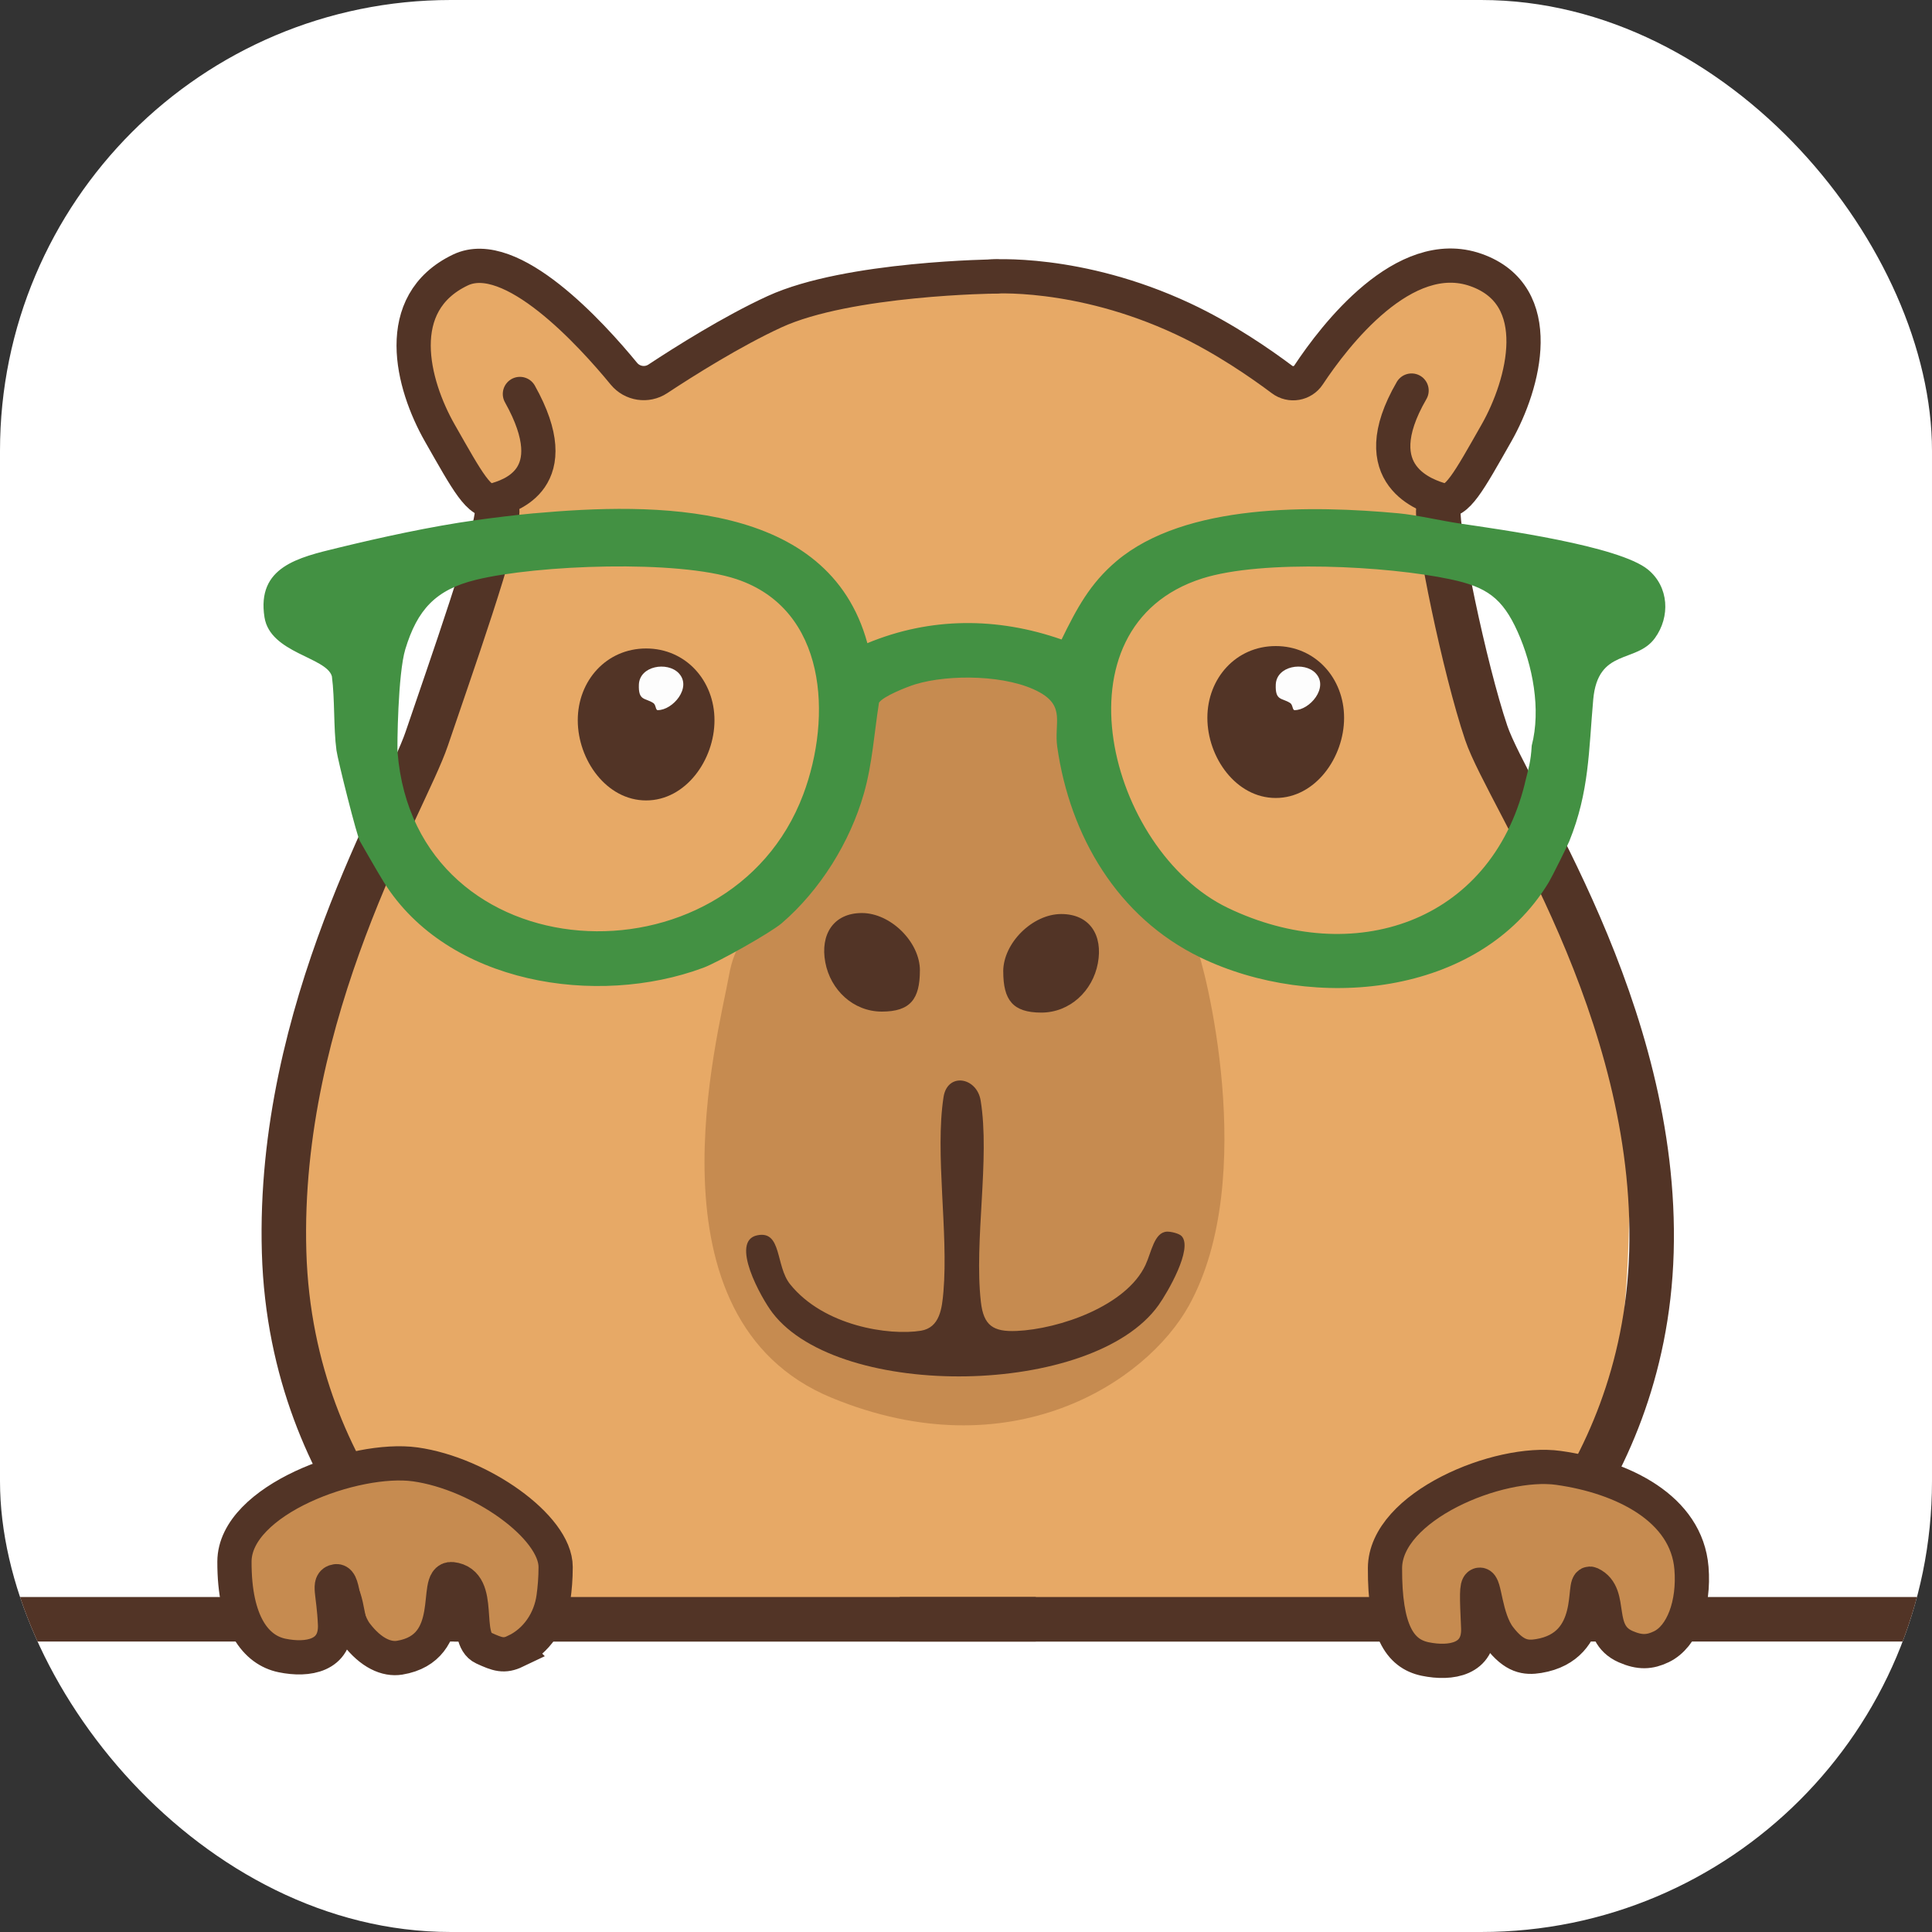 <svg width="60" height="60" viewBox="0 0 60 60" fill="none" xmlns="http://www.w3.org/2000/svg">
<rect x="0" y="0" width="60" height="60" fill="#333333" stroke="none"/>
<g clip-path="url(#clip0_465_1189)">
<rect width="60" height="60" rx="14" fill="white"/>
<path d="M-0.334 50.288H60.001" stroke="#523426" stroke-width="1.382" stroke-miterlimit="10"/>
<path d="M31.108 8.647C30.335 8.501 29.542 8.492 28.765 8.624C27.146 8.899 24.196 9.505 21.529 10.608C19.737 11.35 19.356 12.144 19.129 11.841C18.806 11.413 16.353 7.741 14.429 8.189C12.79 8.572 12.544 10.366 12.83 11.445C13.116 12.524 15.312 15.563 15.293 16.223C15.283 16.591 12.244 25.088 11.615 26.46C10.595 28.682 8.451 34.579 8.822 38.882C9.231 43.633 10.198 50.228 15.294 50.273C19.651 50.311 39.719 50.264 45.822 50.255C46.831 50.253 47.745 49.659 48.157 48.738C49.174 46.462 50.133 44.454 50.472 40.383C50.761 36.901 50.724 30.132 48.508 26.786C46.293 23.44 44.439 16.437 44.53 15.914C44.62 15.391 47.293 13.007 47.107 10.78C46.921 8.553 45.257 7.964 44.168 8.259C42.114 8.818 40.963 11.676 40.234 11.709C39.505 11.742 37.087 9.777 33.543 9.106L31.108 8.646V8.647Z" fill="#E7A966"/>
<path d="M30.756 8.591C30.756 8.591 33.47 8.373 36.739 9.902C38.026 10.503 39.186 11.314 39.815 11.786C40.079 11.985 40.456 11.921 40.638 11.645C41.442 10.43 43.604 7.599 45.835 8.384C48.066 9.168 47.337 11.931 46.474 13.447C45.611 14.962 45.242 15.666 44.781 15.534C44.319 15.402 42.297 14.786 43.838 12.129" stroke="#523426" stroke-width="1.063" stroke-miterlimit="10" stroke-linecap="round"/>
<path d="M30.945 8.585C30.945 8.585 26.346 8.629 24.056 9.68C22.735 10.287 21.241 11.23 20.429 11.766C20.089 11.99 19.635 11.921 19.375 11.605C18.365 10.375 15.873 7.631 14.298 8.385C12.141 9.416 12.796 11.932 13.659 13.448C14.523 14.963 14.891 15.667 15.352 15.535C15.813 15.404 17.634 14.892 16.146 12.235" stroke="#523426" stroke-width="1.063" stroke-miterlimit="10" stroke-linecap="round"/>
<path d="M15.44 15.804C15.507 16.498 13.93 20.938 13.254 22.938C12.578 24.939 8.605 31.356 8.823 38.883C9.041 46.41 14.327 50.288 14.327 50.288H32.168" stroke="#523426" stroke-width="1.382" stroke-miterlimit="10"/>
<path d="M44.67 15.804C44.603 16.498 45.48 20.759 46.156 22.759C46.832 24.76 51.505 31.356 51.287 38.883C51.069 46.41 45.782 50.288 45.782 50.288H27.941" stroke="#523426" stroke-width="1.382" stroke-miterlimit="10"/>
<path d="M32.896 21.783C32.893 21.432 32.394 21.209 32.066 21.083C31.58 20.897 30.782 20.689 29.669 20.704C28.556 20.718 27.935 20.949 27.573 21.155C27.328 21.296 27.175 21.552 27.162 21.834C27.123 22.732 26.717 24.981 25.679 26.546C24.257 28.69 22.978 28.386 22.641 30.285C22.315 32.124 19.896 40.968 25.832 43.411C31.387 45.697 35.6 42.933 36.922 40.547C39.124 36.576 37.392 29.914 37.15 29.389C36.895 28.834 35.256 28.982 33.781 26.138C32.783 24.212 32.903 22.552 32.896 21.783Z" fill="#C68B50"/>
<path d="M28.568 30.139C28.568 31.025 28.273 31.416 27.387 31.416C26.5 31.416 25.79 30.744 25.63 29.885C25.469 29.025 25.881 28.355 26.768 28.355C27.656 28.355 28.569 29.252 28.569 30.14L28.568 30.139Z" fill="#523426"/>
<path d="M31.157 30.169C31.157 31.056 31.452 31.447 32.338 31.447C33.225 31.447 33.935 30.775 34.095 29.915C34.258 29.044 33.844 28.386 32.957 28.386C32.069 28.386 31.156 29.283 31.156 30.171L31.157 30.169Z" fill="#523426"/>
<path d="M36.696 38.388C37.055 38.768 36.265 40.132 35.98 40.532C33.95 43.384 26.083 43.496 23.994 40.776C23.632 40.305 22.655 38.539 23.519 38.363C24.288 38.206 24.08 39.316 24.538 39.884C25.584 41.183 27.612 41.486 28.599 41.327C29.189 41.231 29.255 40.629 29.299 40.117C29.457 38.26 29.032 35.835 29.302 34.073C29.421 33.295 30.336 33.447 30.455 34.178C30.751 35.989 30.247 38.536 30.462 40.431C30.545 41.168 30.846 41.366 31.572 41.334C32.892 41.276 34.98 40.559 35.574 39.285C35.76 38.886 35.844 38.269 36.241 38.25C36.359 38.245 36.616 38.304 36.696 38.388Z" fill="#523426"/>
<path d="M22.189 22.368C22.189 23.599 21.297 24.858 20.066 24.858C18.835 24.858 17.943 23.599 17.943 22.368C17.943 21.137 18.835 20.139 20.066 20.139C21.297 20.139 22.189 21.137 22.189 22.368Z" fill="#523426"/>
<path d="M41.742 22.293C41.742 23.524 40.85 24.782 39.619 24.782C38.388 24.782 37.496 23.524 37.496 22.293C37.496 21.062 38.388 20.064 39.619 20.064C40.85 20.064 41.742 21.062 41.742 22.293Z" fill="#523426"/>
<path d="M21.08 20.908C21.498 21.348 20.895 22.058 20.424 22.054C20.358 22.054 20.371 21.886 20.29 21.834C20.032 21.665 19.821 21.775 19.841 21.259C19.865 20.677 20.724 20.535 21.08 20.907V20.908Z" fill="#FDFDFD"/>
<path d="M40.859 20.908C41.278 21.348 40.674 22.058 40.203 22.054C40.137 22.054 40.15 21.886 40.069 21.834C39.811 21.665 39.6 21.775 39.62 21.259C39.644 20.677 40.504 20.535 40.859 20.907V20.908Z" fill="#FDFDFD"/>
<path d="M16.591 15.941C20.304 15.607 25.725 15.535 26.937 19.974C28.897 19.161 30.971 19.162 32.968 19.86C33.437 18.903 33.847 18.124 34.676 17.424C36.817 15.618 40.773 15.697 43.431 15.941C43.989 15.992 44.754 16.173 45.34 16.259C46.593 16.443 50.282 16.953 51.179 17.688C51.833 18.224 51.876 19.156 51.393 19.819C50.811 20.616 49.624 20.116 49.479 21.725C49.338 23.31 49.358 24.591 48.735 26.126C48.669 26.288 48.199 27.232 48.099 27.399C45.932 30.986 40.772 31.425 37.277 29.734C34.711 28.491 33.227 25.964 32.834 23.196C32.731 22.467 33.088 21.951 32.296 21.506C31.31 20.952 29.475 20.931 28.425 21.252C28.164 21.332 27.426 21.625 27.298 21.822C27.149 22.763 27.092 23.72 26.829 24.642C26.397 26.157 25.471 27.644 24.279 28.67C23.936 28.965 22.297 29.886 21.844 30.054C18.538 31.284 13.907 30.568 11.922 27.399C11.732 27.096 11.188 26.139 11.179 26.126C11.093 26.007 10.49 23.605 10.449 23.302C10.354 22.59 10.402 21.73 10.307 21.002C10.134 20.404 8.392 20.287 8.214 19.171C7.966 17.6 9.274 17.311 10.499 17.013C11.793 16.698 13.362 16.351 14.785 16.153C15.312 16.08 16.06 15.988 16.588 15.94L16.591 15.941ZM12.347 23.367C12.905 30.28 22.658 30.771 24.947 24.669C25.848 22.264 25.68 18.923 22.874 17.986C21.052 17.377 16.685 17.541 14.784 18.006C13.523 18.314 12.96 18.94 12.588 20.16C12.355 20.927 12.332 23.195 12.346 23.366L12.347 23.367ZM47.356 24.323C47.471 23.856 47.54 23.667 47.569 23.156C47.861 22.033 47.602 20.665 47.13 19.617C46.658 18.569 46.169 18.228 45.044 17.99C43.085 17.574 39.208 17.371 37.338 17.964C32.632 19.458 34.428 26.414 38.129 28.194C42.011 30.062 46.284 28.676 47.358 24.324L47.356 24.323Z" fill="#439143"/>
<path d="M49.536 49.148C48.753 48.828 49.315 51.23 47.785 51.428C46.254 51.626 46.664 49.364 46.17 49.063C46.003 48.962 45.627 49.031 45.524 49.191C45.197 49.697 46.117 51.262 44.734 51.246C44.281 51.241 43.608 50.638 43.364 50.281C42.205 48.587 43.815 47.095 45.222 46.318C47.169 45.242 49.782 45.615 51.368 47.157C52.118 47.887 52.365 48.475 52.167 49.551C51.987 50.537 50.562 51.98 49.774 50.874C49.331 50.255 50.005 49.339 49.538 49.148H49.536Z" fill="#C68B50"/>
<path d="M51.595 51.141C52.248 50.827 52.622 49.825 52.53 48.699C52.379 46.852 50.411 45.869 48.402 45.587C46.541 45.325 43.018 46.781 43.012 48.7C43.005 50.62 43.455 51.354 44.259 51.522C45.062 51.688 45.951 51.534 45.906 50.546C45.861 49.557 45.853 49.249 45.942 49.216C46.118 49.152 46.108 50.256 46.568 50.854C47.027 51.453 47.387 51.495 47.783 51.43C49.636 51.127 49.118 49.058 49.397 49.187C50.115 49.52 49.505 50.706 50.486 51.138C50.927 51.332 51.236 51.313 51.593 51.142L51.595 51.141Z" stroke="#523426" stroke-width="1.063" stroke-miterlimit="10"/>
<path d="M12.929 51.21C12.297 51.91 11.63 51.169 11.395 50.53C11.229 50.078 11.233 48.664 10.417 49.064C9.824 49.355 10.98 51.248 9.408 51.244C7.958 51.241 7.26 49.102 7.887 47.918C8.911 45.982 11.835 45.35 13.811 45.886C14.777 46.147 16.718 47.629 16.881 48.651C17.047 49.695 16.091 51.386 14.954 51.223C13.816 51.06 14.717 49.363 14.13 49.066C13.282 48.639 13.367 50.725 12.929 51.211V51.21Z" fill="#C68B50" stroke="#523426" stroke-width="0.08" stroke-miterlimit="10"/>
<path d="M16.011 51.278C16.663 50.965 17.092 50.324 17.19 49.607C17.228 49.339 17.256 49.018 17.256 48.665C17.256 47.414 14.908 45.76 12.899 45.478C11.038 45.217 7.288 46.578 7.281 48.496C7.275 50.415 7.952 51.245 8.757 51.412C9.56 51.579 10.449 51.425 10.404 50.436C10.36 49.448 10.179 49.145 10.441 49.106C10.702 49.068 10.606 50.146 11.066 50.745C11.525 51.343 12.011 51.546 12.408 51.482C14.261 51.179 13.455 48.974 14.034 49.041C15.029 49.154 14.347 50.871 15.017 51.18C15.455 51.382 15.654 51.45 16.012 51.279L16.011 51.278Z" stroke="#523426" stroke-width="1.063" stroke-miterlimit="10"/>
</g>
<defs>
<clipPath id="clip0_465_1189">
<rect width="60" height="60" rx="14" fill="white"/>
</clipPath>
</defs>
</svg>
